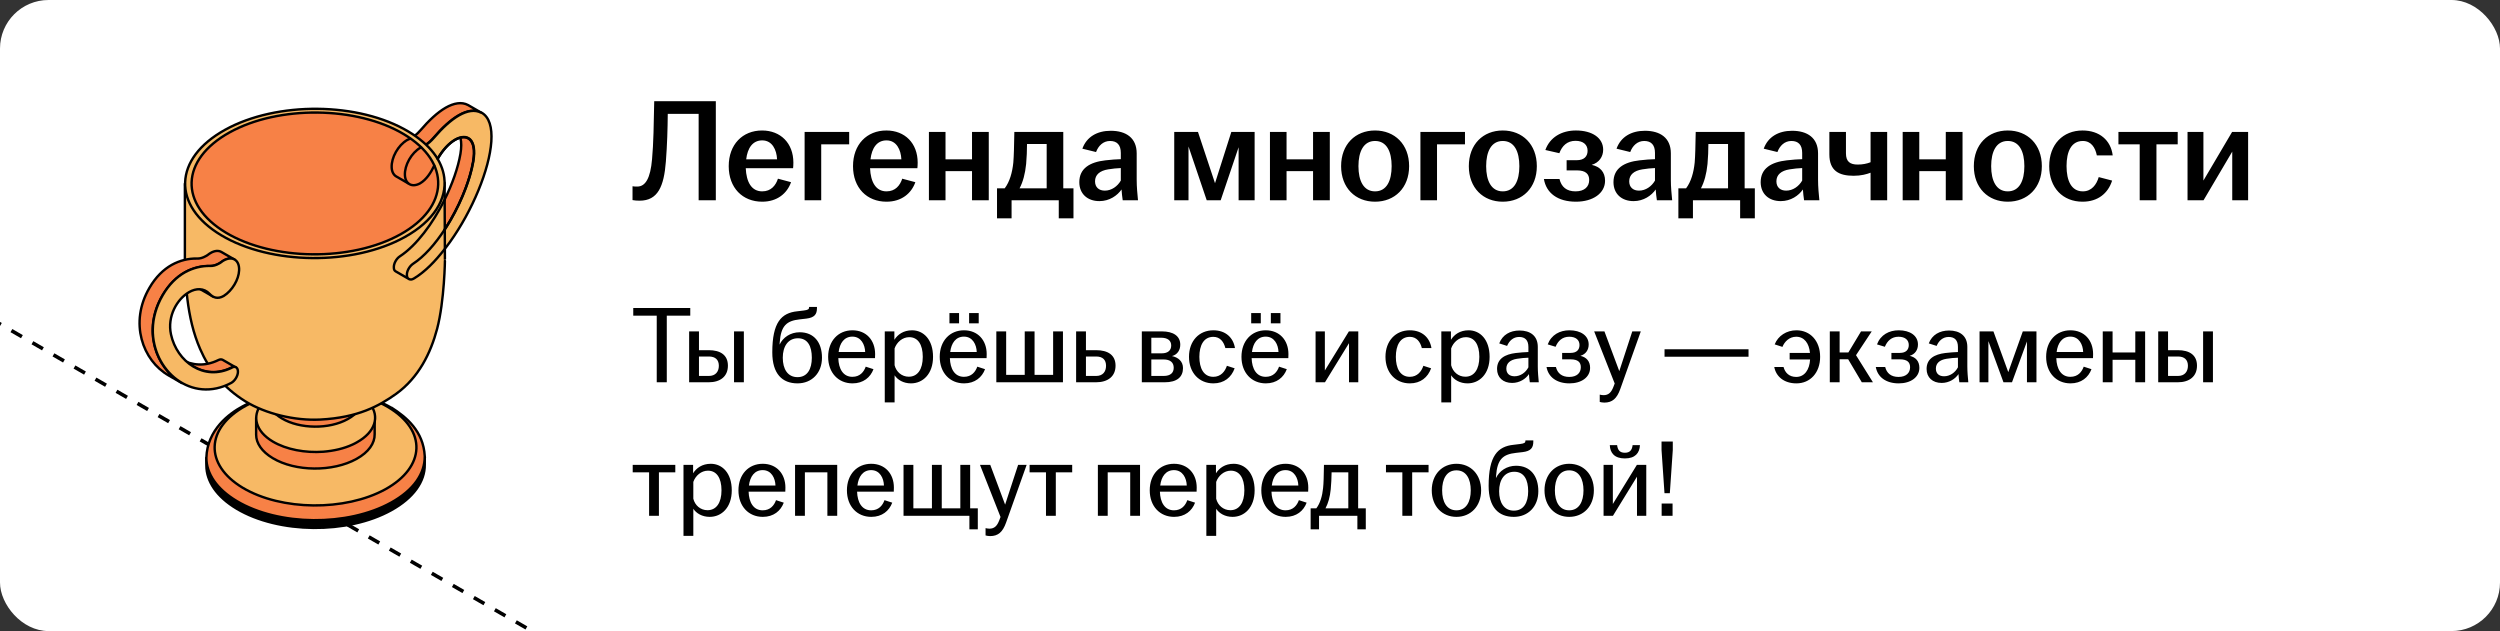 <?xml version="1.0" encoding="UTF-8"?> <svg xmlns="http://www.w3.org/2000/svg" width="412" height="104" viewBox="0 0 412 104" fill="none"><rect x="0" y="0" width="412" height="104" fill="#333333" stroke="none"/><g clip-path="url(#clip0_6485_15027)"><rect width="412" height="104" rx="8" fill="white"></rect><path d="M-63.938 16.484L167.001 149.817" stroke="black" stroke-width="0.6" stroke-linejoin="round" stroke-dasharray="2 2"></path><path d="M73.234 32.978C74.536 30.354 75.492 27.638 75.878 25.365C76.232 23.23 75.851 22.014 75.088 21.555L77.24 22.798C78.003 23.23 78.411 24.473 78.03 26.608C77.076 32.23 72.636 40.58 68.086 43.526C67.487 43.931 67.024 44.769 67.078 45.418C67.078 45.715 67.215 45.931 67.378 46.012L65.226 44.769C65.035 44.661 64.926 44.472 64.926 44.175C64.872 43.526 65.335 42.661 65.934 42.283C68.644 40.512 71.315 36.843 73.234 32.978Z" fill="#F78146" stroke="black" stroke-width="0.4" stroke-miterlimit="10" stroke-linecap="round" stroke-linejoin="round"></path><path d="M70.151 23.867C70.612 23.576 71.051 23.177 71.468 22.69C72.83 21.096 74.247 19.771 75.609 18.988C76.944 18.231 78.225 17.988 79.287 18.555L77.135 17.312C76.072 16.745 74.792 16.988 73.457 17.744C72.095 18.528 70.678 19.852 69.316 21.447C68.998 21.818 68.666 22.139 68.322 22.399" fill="#F78146"></path><path d="M70.151 23.867C70.612 23.576 71.051 23.177 71.468 22.69C72.83 21.096 74.247 19.771 75.609 18.988C76.944 18.231 78.225 17.988 79.287 18.555L77.135 17.312C76.072 16.745 74.792 16.988 73.457 17.744C72.095 18.528 70.678 19.852 69.316 21.447C68.998 21.818 68.666 22.139 68.322 22.399" stroke="black" stroke-width="0.4" stroke-miterlimit="10" stroke-linecap="round" stroke-linejoin="round"></path><path d="M72.076 26.269C72.944 24.705 74.016 23.587 75.01 23.014C76.972 21.906 78.633 22.825 78.007 26.581C77.053 32.202 72.613 40.553 68.063 43.498C67.464 43.904 67.001 44.742 67.055 45.39C67.11 46.039 67.573 46.255 68.172 45.904C76.481 40.796 84.572 21.419 79.342 18.555L79.314 18.582C78.252 18.014 76.972 18.257 75.637 19.014C74.275 19.798 72.858 21.122 71.496 22.716C71.064 23.22 70.609 23.63 70.131 23.924" fill="#F7B965"></path><path d="M72.076 26.269C72.944 24.705 74.016 23.587 75.01 23.014C76.972 21.906 78.633 22.825 78.007 26.581C77.053 32.202 72.613 40.553 68.063 43.498C67.464 43.904 67.001 44.742 67.055 45.39C67.11 46.039 67.573 46.255 68.172 45.904C76.481 40.796 84.572 21.419 79.342 18.555L79.314 18.582C78.252 18.014 76.972 18.257 75.637 19.014C74.275 19.798 72.858 21.122 71.496 22.716C71.064 23.22 70.609 23.63 70.131 23.924" stroke="black" stroke-width="0.4" stroke-miterlimit="10" stroke-linecap="round" stroke-linejoin="round"></path><path d="M70.025 75.359L34.01 75.468V76.711C34.01 79.278 35.672 81.845 39.023 83.845C45.915 87.953 57.303 88.061 64.468 84.088C68.173 82.035 70.025 79.332 69.998 76.603V75.359H70.025Z" fill="black" stroke="black" stroke-width="0.4" stroke-miterlimit="10" stroke-linecap="round" stroke-linejoin="round"></path><path d="M64.549 67.228C57.711 63.228 47.141 63.12 40.003 66.958C37.824 68.12 34.146 70.796 34.01 75.444C34.01 78.011 35.672 80.578 39.023 82.578C45.915 86.686 57.303 86.794 64.468 82.822C68.173 80.768 70.025 78.065 69.998 75.173C69.78 71.039 66.947 68.742 64.549 67.201V67.228Z" fill="#F78146" stroke="black" stroke-width="0.4" stroke-miterlimit="10" stroke-linecap="round" stroke-linejoin="round"></path><path d="M64.005 67.117C57.658 63.334 47.142 63.225 40.495 66.874C33.847 70.522 33.657 76.576 40.004 80.386C46.352 84.17 56.868 84.278 63.515 80.63C70.135 76.954 70.353 70.928 64.005 67.117Z" fill="#F7B965" stroke="black" stroke-width="0.4" stroke-miterlimit="10" stroke-linecap="round" stroke-linejoin="round"></path><path d="M61.772 68.82L42.211 68.874V71.63C42.211 73.036 43.137 74.414 44.935 75.495C48.668 77.738 54.852 77.792 58.748 75.63C60.764 74.522 61.772 73.036 61.744 71.549V68.793L61.772 68.82Z" fill="#F78146" stroke="black" stroke-width="0.4" stroke-miterlimit="10" stroke-linecap="round" stroke-linejoin="round"></path><path d="M60.899 66.526L58.965 64.066H44.989L43.082 66.58C41.502 68.607 42.101 71.066 44.962 72.768C47.196 74.093 50.301 74.66 53.271 74.444C54.987 74.309 56.676 73.93 58.12 73.255C58.338 73.147 58.583 73.039 58.801 72.903C61.88 71.201 62.615 68.633 60.953 66.526H60.899Z" fill="#F7B965" stroke="black" stroke-width="0.4" stroke-miterlimit="10" stroke-linecap="round" stroke-linejoin="round"></path><path d="M59.646 63.039L44.309 63.093V65.931C44.309 67.012 45.017 68.12 46.461 68.958C49.403 70.714 54.252 70.768 57.304 69.066C58.884 68.201 59.674 67.039 59.674 65.877V63.039H59.646Z" fill="#F78146" stroke="black" stroke-width="0.4" stroke-miterlimit="10" stroke-linecap="round" stroke-linejoin="round"></path><path d="M73.267 30.148L30.469 30.284C30.469 30.284 30.469 42.715 30.469 42.823C30.469 42.742 30.605 47.066 30.877 49.255C31.232 52.147 31.858 54.93 32.975 57.497C34.446 60.903 36.789 63.875 40.44 66.145C43.736 68.172 48.558 69.362 52.781 69.145C59.019 68.821 62.479 66.902 65.285 64.902C68.99 62.227 70.979 58.2 72.041 54.174C73.24 49.633 73.349 42.634 73.322 42.742C73.322 42.634 73.267 30.175 73.267 30.175V30.148Z" fill="#F7B965" stroke="black" stroke-width="0.4" stroke-miterlimit="10" stroke-linecap="round" stroke-linejoin="round"></path><path d="M67.328 21.692C59.155 16.8 45.615 16.665 37.088 21.395C28.561 26.124 28.289 33.88 36.462 38.772C44.634 43.663 58.174 43.798 66.701 39.069C71.496 36.42 73.675 32.799 73.212 29.259C72.858 26.502 70.897 23.827 67.328 21.692Z" fill="#F7B965" stroke="black" stroke-width="0.4" stroke-miterlimit="10" stroke-linecap="round" stroke-linejoin="round"></path><path d="M66.566 22.123C58.801 17.475 45.915 17.339 37.824 21.826C29.733 26.312 29.461 33.689 37.225 38.338C44.989 42.986 57.875 43.121 65.966 38.635C74.058 34.149 74.33 26.744 66.566 22.123Z" fill="#F78146" stroke="black" stroke-width="0.4" stroke-miterlimit="10" stroke-linecap="round" stroke-linejoin="round"></path><path d="M69.4 24.285C69.362 24.302 69.324 24.32 69.29 24.337C67.818 25.174 66.647 27.228 66.729 28.877C66.81 30.336 67.9 30.931 69.208 30.228C70.281 29.605 71.003 28.457 71.565 27.289" stroke="black" stroke-width="0.4" stroke-miterlimit="10" stroke-linecap="round" stroke-linejoin="round"></path><path d="M73.302 37.8C71.723 40.216 69.904 42.287 68.067 43.476C67.468 43.881 67.004 44.719 67.059 45.368C67.059 45.665 67.195 45.881 67.359 45.962L65.206 44.719C65.016 44.611 64.907 44.422 64.907 44.124C64.852 43.476 65.315 42.611 65.915 42.233C68.624 40.462 71.339 36.811 73.258 32.945" stroke="black" stroke-width="0.4" stroke-miterlimit="10" stroke-linecap="round" stroke-linejoin="round"></path><path d="M67.471 46.024C67.764 46.096 67.891 46.084 68.276 45.858C70.04 44.774 71.652 43.141 73.271 41.066" stroke="black" stroke-width="0.4" stroke-miterlimit="10" stroke-linecap="round" stroke-linejoin="round"></path><path d="M72.121 26.169C72.974 24.681 74.01 23.615 74.973 23.06C76.934 21.952 78.596 22.871 77.969 26.627C77.4 29.986 75.585 34.318 73.247 37.89" stroke="black" stroke-width="0.4" stroke-miterlimit="10" stroke-linecap="round" stroke-linejoin="round"></path><path d="M36.707 59.307C36.516 59.199 36.271 59.199 35.998 59.334C33.765 60.442 31.585 60.226 29.787 59.199L31.939 60.442C33.737 61.469 35.917 61.686 38.151 60.577C38.423 60.442 38.668 60.442 38.859 60.55L36.707 59.307Z" fill="#F78146" stroke="black" stroke-width="0.4" stroke-miterlimit="10" stroke-linecap="round" stroke-linejoin="round"></path><path d="M33.957 47.958L31.805 46.715C31.995 46.823 32.186 46.985 32.377 47.174C32.54 47.336 32.731 47.499 32.922 47.607L35.074 48.85C34.883 48.742 34.693 48.58 34.529 48.417C34.366 48.228 34.175 48.093 33.957 47.958Z" fill="#F78146" stroke="black" stroke-width="0.4" stroke-miterlimit="10" stroke-linecap="round" stroke-linejoin="round"></path><path d="M26.791 48.661C27.853 46.878 29.107 45.661 30.442 44.905C31.804 44.121 33.248 43.824 34.61 43.851C35.073 43.851 35.563 43.716 36.081 43.446C36.217 43.364 36.353 43.283 36.462 43.202C36.571 43.121 36.707 43.04 36.816 42.959C37.525 42.554 38.178 42.5 38.642 42.77L36.49 41.527C36.026 41.257 35.373 41.283 34.664 41.716C34.555 41.797 34.419 41.851 34.31 41.959C34.174 42.067 34.038 42.148 33.929 42.202C33.411 42.5 32.921 42.635 32.457 42.608C31.095 42.581 29.651 42.905 28.289 43.662C26.954 44.419 25.674 45.635 24.639 47.418C21.261 53.175 23.495 59.417 27.799 61.876L29.951 63.12C25.674 60.66 23.413 54.391 26.791 48.661Z" fill="#F78146" stroke="black" stroke-width="0.4" stroke-miterlimit="10" stroke-linecap="round" stroke-linejoin="round"></path><path d="M38.178 60.608C33.628 62.851 29.16 59.635 28.18 55.122C27.526 52.122 29.188 49.284 31.149 48.149C32.321 47.474 33.601 47.447 34.527 48.419C35.1 49.014 35.835 49.365 36.87 48.771C38.26 47.906 39.349 46.068 39.404 44.555C39.486 42.825 38.287 42.123 36.843 42.933C36.734 43.014 36.598 43.069 36.489 43.177C36.353 43.285 36.217 43.366 36.108 43.42C35.59 43.717 35.099 43.852 34.636 43.825C33.274 43.798 31.83 44.123 30.468 44.879C29.133 45.636 27.853 46.852 26.818 48.636C25.728 50.501 25.21 52.446 25.183 54.257C25.074 61.094 31.558 66.607 38.123 63.094C38.696 62.77 39.186 61.986 39.213 61.31C39.24 60.608 38.805 60.256 38.205 60.581L38.178 60.608Z" fill="#F7B965" stroke="black" stroke-width="0.4" stroke-miterlimit="10" stroke-linecap="round" stroke-linejoin="round"></path><path d="M67.606 22.84C67.556 22.863 67.508 22.885 67.464 22.907C67.355 22.961 67.219 23.015 67.11 23.069C65.639 23.907 64.467 25.96 64.549 27.609C64.576 28.312 64.876 28.825 65.284 29.068L67.241 30.198" stroke="black" stroke-width="0.4" stroke-miterlimit="10" stroke-linecap="round" stroke-linejoin="round"></path><path d="M105.416 33.072C105.008 33.072 104.576 33.048 104.24 32.976V30.696C104.504 30.744 104.744 30.744 105.032 30.744C106.376 30.744 107.192 29.352 107.456 26.256C107.696 23.688 107.744 20.352 107.816 16.68H117.968V33H115.136V18.768H110.048C110.024 21.264 109.952 23.832 109.736 26.616C109.424 30.72 108.416 33.072 105.416 33.072ZM125.613 33.24C122.373 33.24 120.093 30.96 120.093 27.384C120.093 23.808 122.373 21.504 125.589 21.504C128.637 21.504 130.749 23.592 130.749 26.808C130.749 27.192 130.725 27.48 130.701 27.72H122.901C122.997 29.976 123.837 31.536 125.613 31.536C127.077 31.536 127.845 30.552 128.205 29.448L130.365 30.024C129.717 31.872 128.085 33.24 125.613 33.24ZM122.973 26.256H128.061C127.989 24.696 127.269 23.136 125.613 23.136C124.029 23.136 123.189 24.408 122.973 26.256ZM132.6 33V21.744H139.944V23.784H135.336V33H132.6ZM146.097 33.24C142.857 33.24 140.577 30.96 140.577 27.384C140.577 23.808 142.857 21.504 146.073 21.504C149.121 21.504 151.233 23.592 151.233 26.808C151.233 27.192 151.209 27.48 151.185 27.72H143.385C143.481 29.976 144.321 31.536 146.097 31.536C147.561 31.536 148.329 30.552 148.689 29.448L150.849 30.024C150.201 31.872 148.569 33.24 146.097 33.24ZM143.457 26.256H148.545C148.473 24.696 147.753 23.136 146.097 23.136C144.513 23.136 143.673 24.408 143.457 26.256ZM153.085 33V21.744H155.821V26.256H160.189V21.744H162.949V33H160.189V28.2H155.821V33H153.085ZM164.308 35.976V31.032H165.58C166.396 29.952 166.828 28.44 166.996 26.784C167.092 25.584 167.116 24.24 167.164 21.744H175.228V31.032H176.908V35.976H174.484V33H166.708V35.976H164.308ZM168.028 31.032H172.492V23.736H169.252C169.252 24.816 169.204 25.896 169.108 27.024C168.94 28.68 168.58 29.976 168.028 31.032ZM181.182 33.144C179.19 33.144 177.87 31.92 177.87 30.024C177.87 27.72 179.646 26.712 182.166 26.424C183.102 26.304 184.014 26.256 184.71 26.232V25.2C184.71 23.88 184.086 23.232 182.934 23.232C181.806 23.232 181.014 24.024 180.63 25.056L178.374 24.504C179.07 22.56 180.798 21.552 183.054 21.552C185.574 21.552 187.326 22.728 187.326 25.272V29.616C187.326 30.816 187.446 32.016 187.542 33H185.022C184.95 32.472 184.854 31.776 184.83 31.224C184.134 32.232 182.838 33.144 181.182 33.144ZM180.462 29.88C180.462 30.864 181.11 31.416 182.07 31.416C183.174 31.416 184.158 30.72 184.71 29.76V27.696C184.038 27.72 183.366 27.792 182.622 27.912C181.254 28.128 180.462 28.8 180.462 29.88ZM193.514 33V21.744H197.426L200.234 30.192L202.922 21.744H206.762V33H204.122V24.264L201.17 33H198.866L195.866 24.144V33H193.514ZM209.288 33V21.744H212.024V26.256H216.392V21.744H219.152V33H216.392V28.2H212.024V33H209.288ZM226.607 33.24C223.367 33.24 221.015 30.96 221.015 27.384C221.015 23.784 223.367 21.504 226.607 21.504C229.847 21.504 232.223 23.784 232.223 27.384C232.223 30.96 229.847 33.24 226.607 33.24ZM223.871 27.384C223.871 29.784 224.711 31.536 226.607 31.536C228.527 31.536 229.343 29.784 229.343 27.384C229.343 24.984 228.527 23.232 226.607 23.232C224.711 23.232 223.871 24.984 223.871 27.384ZM234.085 33V21.744H241.429V23.784H236.821V33H234.085ZM247.654 33.24C244.414 33.24 242.062 30.96 242.062 27.384C242.062 23.784 244.414 21.504 247.654 21.504C250.894 21.504 253.27 23.784 253.27 27.384C253.27 30.96 250.894 33.24 247.654 33.24ZM244.918 27.384C244.918 29.784 245.758 31.536 247.654 31.536C249.574 31.536 250.39 29.784 250.39 27.384C250.39 24.984 249.574 23.232 247.654 23.232C245.758 23.232 244.918 24.984 244.918 27.384ZM259.715 33.24C256.715 33.24 254.819 31.824 254.435 29.496H257.003C257.315 30.816 258.179 31.536 259.643 31.536C261.155 31.536 261.899 30.744 261.899 29.664C261.899 28.68 261.323 28.08 259.883 28.08H258.179V26.4H259.859C261.059 26.4 261.635 25.776 261.635 24.84C261.635 23.88 260.963 23.208 259.643 23.208C258.275 23.208 257.435 24.024 256.979 25.248L254.675 24.72C255.419 22.632 257.339 21.504 259.715 21.504C262.403 21.504 264.203 22.728 264.203 24.672C264.203 25.824 263.531 26.808 262.307 27.168C263.675 27.456 264.515 28.344 264.515 29.784C264.515 31.848 262.523 33.24 259.715 33.24ZM269.213 33.144C267.221 33.144 265.901 31.92 265.901 30.024C265.901 27.72 267.677 26.712 270.197 26.424C271.133 26.304 272.045 26.256 272.741 26.232V25.2C272.741 23.88 272.117 23.232 270.965 23.232C269.837 23.232 269.045 24.024 268.661 25.056L266.405 24.504C267.101 22.56 268.829 21.552 271.085 21.552C273.605 21.552 275.357 22.728 275.357 25.272V29.616C275.357 30.816 275.477 32.016 275.573 33H273.053C272.981 32.472 272.885 31.776 272.861 31.224C272.165 32.232 270.869 33.144 269.213 33.144ZM268.493 29.88C268.493 30.864 269.141 31.416 270.101 31.416C271.205 31.416 272.189 30.72 272.741 29.76V27.696C272.069 27.72 271.397 27.792 270.653 27.912C269.285 28.128 268.493 28.8 268.493 29.88ZM276.597 35.976V31.032H277.869C278.685 29.952 279.117 28.44 279.285 26.784C279.381 25.584 279.405 24.24 279.453 21.744H287.517V31.032H289.197V35.976H286.773V33H278.997V35.976H276.597ZM280.317 31.032H284.781V23.736H281.541C281.541 24.816 281.493 25.896 281.397 27.024C281.229 28.68 280.869 29.976 280.317 31.032ZM293.471 33.144C291.479 33.144 290.159 31.92 290.159 30.024C290.159 27.72 291.935 26.712 294.455 26.424C295.391 26.304 296.303 26.256 296.999 26.232V25.2C296.999 23.88 296.375 23.232 295.223 23.232C294.095 23.232 293.303 24.024 292.919 25.056L290.663 24.504C291.359 22.56 293.087 21.552 295.343 21.552C297.863 21.552 299.615 22.728 299.615 25.272V29.616C299.615 30.816 299.735 32.016 299.831 33H297.311C297.239 32.472 297.143 31.776 297.119 31.224C296.423 32.232 295.127 33.144 293.471 33.144ZM292.751 29.88C292.751 30.864 293.399 31.416 294.359 31.416C295.463 31.416 296.447 30.72 296.999 29.76V27.696C296.327 27.72 295.655 27.792 294.911 27.912C293.543 28.128 292.751 28.8 292.751 29.88ZM308.27 28.464C307.646 28.704 306.71 28.968 305.486 28.968C303.062 28.968 301.478 28.152 301.478 25.44V21.744H304.214V25.272C304.214 26.64 304.886 27.12 306.158 27.12C306.95 27.12 307.67 26.976 308.27 26.736V21.744H311.006V33H308.27V28.464ZM313.561 33V21.744H316.297V26.256H320.665V21.744H323.425V33H320.665V28.2H316.297V33H313.561ZM330.88 33.24C327.64 33.24 325.288 30.96 325.288 27.384C325.288 23.784 327.64 21.504 330.88 21.504C334.12 21.504 336.496 23.784 336.496 27.384C336.496 30.96 334.12 33.24 330.88 33.24ZM328.144 27.384C328.144 29.784 328.984 31.536 330.88 31.536C332.8 31.536 333.616 29.784 333.616 27.384C333.616 24.984 332.8 23.232 330.88 23.232C328.984 23.232 328.144 24.984 328.144 27.384ZM343.206 33.24C339.966 33.24 337.71 30.96 337.71 27.384C337.71 23.808 339.966 21.504 343.206 21.504C345.99 21.504 347.862 23.112 348.174 25.608H345.558C345.294 24.288 344.598 23.232 343.254 23.232C341.358 23.232 340.566 24.96 340.566 27.36C340.566 29.784 341.358 31.536 343.254 31.536C344.694 31.536 345.51 30.432 345.87 29.184L348.078 29.76C347.406 31.872 345.726 33.24 343.206 33.24ZM352.622 33V23.784H349.118V21.744H358.886V23.784H355.382V33H352.622ZM360.506 33V21.744H363.122V29.76L367.85 21.744H370.49V33H367.874V24.984L363.146 33H360.506Z" fill="black"></path><path d="M108.23 63V52.02H104.36V50.76H113.756V52.02H109.886V63H108.23ZM113.57 63V54.612H115.19V57.708H116.792C118.718 57.708 119.96 58.5 119.96 60.264C119.96 62.028 118.718 63 116.792 63H113.57ZM115.19 61.956H116.828C117.908 61.956 118.466 61.254 118.466 60.282C118.466 59.31 117.908 58.752 116.828 58.752H115.19V61.956ZM120.968 63V54.612H122.588V63H120.968ZM131.431 63.18C128.911 63.18 127.273 61.614 127.273 58.068C127.273 53.118 128.767 51.57 131.395 51.3C131.737 51.264 132.205 51.21 132.439 51.174C133.177 51.084 133.339 50.958 133.339 50.634V50.58H134.635V50.778C134.635 51.804 134.221 52.344 132.889 52.506L131.791 52.632C129.631 52.866 128.695 53.676 128.497 56.43L128.479 56.79C129.019 55.62 130.261 54.756 131.791 54.756C134.131 54.756 135.463 56.412 135.463 58.95C135.463 61.488 133.771 63.18 131.431 63.18ZM129.001 58.95C129.001 60.822 129.811 62.154 131.431 62.154C133.051 62.154 133.789 60.822 133.789 58.95C133.789 57.078 133.123 55.746 131.503 55.746C129.883 55.746 129.001 57.078 129.001 58.95ZM140.493 63.18C138.153 63.18 136.479 61.434 136.479 58.806C136.479 56.178 138.153 54.432 140.475 54.432C142.761 54.432 144.219 56.07 144.219 58.356C144.219 58.662 144.219 58.86 144.201 59.022H138.153C138.207 60.786 138.945 62.1 140.475 62.1C141.717 62.1 142.365 61.29 142.671 60.426L143.949 60.84C143.445 62.19 142.275 63.18 140.493 63.18ZM138.207 58.014H142.581C142.545 56.808 141.915 55.476 140.475 55.476C139.125 55.476 138.387 56.538 138.207 58.014ZM145.809 66.312V54.612H147.393V55.998C147.933 55.134 148.887 54.432 150.309 54.432C152.199 54.432 153.765 55.962 153.765 58.806C153.765 61.65 152.073 63.18 150.129 63.18C148.869 63.18 147.915 62.586 147.429 61.848V66.312H145.809ZM147.429 60.192C147.699 61.272 148.599 62.082 149.769 62.082C151.209 62.082 152.073 60.876 152.073 58.806C152.073 56.736 151.245 55.566 149.841 55.566C148.725 55.566 147.789 56.394 147.429 57.42V60.192ZM158.88 63.18C156.54 63.18 154.866 61.434 154.866 58.806C154.866 56.178 156.54 54.432 158.862 54.432C161.148 54.432 162.606 56.07 162.606 58.356C162.606 58.662 162.606 58.86 162.588 59.022H156.54C156.594 60.786 157.332 62.1 158.862 62.1C160.104 62.1 160.752 61.29 161.058 60.426L162.336 60.84C161.832 62.19 160.662 63.18 158.88 63.18ZM156.468 53.28V51.588H158.052V53.28H156.468ZM156.594 58.014H160.968C160.932 56.808 160.302 55.476 158.862 55.476C157.512 55.476 156.774 56.538 156.594 58.014ZM159.708 53.28V51.588H161.292V53.28H159.708ZM164.195 63V54.612H165.815V61.776H168.875V54.612H170.495V61.776H173.555V54.612H175.175V63H164.195ZM177.344 63V54.612H178.964V57.708H180.62C182.582 57.708 183.842 58.5 183.842 60.264C183.842 62.028 182.582 63 180.62 63H177.344ZM178.964 61.956H180.656C181.736 61.956 182.276 61.254 182.276 60.282C182.276 59.31 181.736 58.752 180.656 58.752H178.964V61.956ZM188.172 63V54.612H191.466C193.356 54.612 194.508 55.368 194.508 56.808C194.508 57.69 194.04 58.446 193.14 58.68C194.166 58.896 194.958 59.544 194.958 60.66C194.958 62.118 193.986 63 191.934 63H188.172ZM189.738 61.956H191.772C192.924 61.956 193.428 61.416 193.428 60.606C193.428 59.76 192.888 59.238 191.754 59.238H189.738V61.956ZM189.738 58.23H191.448C192.492 58.23 193.014 57.726 193.014 56.934C193.014 56.16 192.474 55.656 191.34 55.656H189.738V58.23ZM199.96 63.18C197.62 63.18 195.946 61.434 195.946 58.806C195.946 56.178 197.62 54.432 199.96 54.432C202.012 54.432 203.254 55.674 203.524 57.366H201.94C201.688 56.34 201.076 55.512 199.96 55.512C198.358 55.512 197.656 56.934 197.656 58.806C197.656 60.678 198.358 62.1 199.96 62.1C201.184 62.1 201.886 61.218 202.192 60.282L203.47 60.696C202.93 62.19 201.742 63.18 199.96 63.18ZM208.608 63.18C206.268 63.18 204.594 61.434 204.594 58.806C204.594 56.178 206.268 54.432 208.59 54.432C210.876 54.432 212.334 56.07 212.334 58.356C212.334 58.662 212.334 58.86 212.316 59.022H206.268C206.322 60.786 207.06 62.1 208.59 62.1C209.832 62.1 210.48 61.29 210.786 60.426L212.064 60.84C211.56 62.19 210.39 63.18 208.608 63.18ZM206.196 53.28V51.588H207.78V53.28H206.196ZM206.322 58.014H210.696C210.66 56.808 210.03 55.476 208.59 55.476C207.24 55.476 206.502 56.538 206.322 58.014ZM209.436 53.28V51.588H211.02V53.28H209.436ZM216.807 63V54.612H218.337V61.056L222.297 54.612H223.845V63H222.315V56.556L218.355 63H216.807ZM232.339 63.18C229.999 63.18 228.325 61.434 228.325 58.806C228.325 56.178 229.999 54.432 232.339 54.432C234.391 54.432 235.633 55.674 235.903 57.366H234.319C234.067 56.34 233.455 55.512 232.339 55.512C230.737 55.512 230.035 56.934 230.035 58.806C230.035 60.678 230.737 62.1 232.339 62.1C233.563 62.1 234.265 61.218 234.571 60.282L235.849 60.696C235.309 62.19 234.121 63.18 232.339 63.18ZM237.531 66.312V54.612H239.115V55.998C239.655 55.134 240.609 54.432 242.031 54.432C243.921 54.432 245.487 55.962 245.487 58.806C245.487 61.65 243.795 63.18 241.851 63.18C240.591 63.18 239.637 62.586 239.151 61.848V66.312H237.531ZM239.151 60.192C239.421 61.272 240.321 62.082 241.491 62.082C242.931 62.082 243.795 60.876 243.795 58.806C243.795 56.736 242.967 55.566 241.563 55.566C240.447 55.566 239.511 56.394 239.151 57.42V60.192ZM249.198 63.108C247.704 63.108 246.714 62.208 246.714 60.804C246.714 59.112 248.028 58.392 249.792 58.176C250.548 58.086 251.322 58.032 251.88 58.014V57.186C251.88 56.07 251.34 55.53 250.35 55.53C249.378 55.53 248.712 56.178 248.37 57.006L247.074 56.592C247.614 55.17 248.874 54.468 250.422 54.468C252.15 54.468 253.428 55.314 253.428 57.168V60.372C253.428 61.29 253.518 62.244 253.59 63H252.114C252.06 62.604 251.988 62.082 251.97 61.65C251.448 62.442 250.422 63.108 249.198 63.108ZM248.244 60.75C248.244 61.56 248.766 62.01 249.594 62.01C250.566 62.01 251.43 61.398 251.88 60.534V58.95C251.268 58.968 250.656 59.022 249.99 59.13C248.856 59.31 248.244 59.868 248.244 60.75ZM258.647 63.18C256.541 63.18 255.155 62.136 254.867 60.48H256.415C256.667 61.506 257.387 62.118 258.611 62.118C259.889 62.118 260.519 61.434 260.519 60.516C260.519 59.706 260.051 59.22 258.845 59.22H257.441V58.158H258.845C259.853 58.158 260.303 57.618 260.303 56.862C260.303 56.052 259.727 55.494 258.611 55.494C257.477 55.494 256.757 56.178 256.361 57.15L255.065 56.754C255.659 55.17 257.063 54.432 258.647 54.432C260.483 54.432 261.815 55.296 261.815 56.772C261.815 57.654 261.347 58.374 260.447 58.644C261.437 58.86 262.049 59.526 262.049 60.624C262.049 62.172 260.609 63.18 258.647 63.18ZM264.392 66.348C264.122 66.348 263.816 66.294 263.636 66.24V65.034C263.78 65.07 264.032 65.124 264.266 65.124C265.094 65.124 265.544 64.674 265.904 63.72L266.102 63.198L262.718 54.612H264.41L266.858 61.164L269 54.612H270.404L267.02 64.116C266.462 65.682 265.706 66.348 264.392 66.348ZM274.316 58.788V57.564H288.158V58.788H274.316ZM296.051 63.18C293.981 63.18 292.685 62.028 292.397 60.48H293.927C294.179 61.434 294.863 62.118 296.015 62.118C297.383 62.118 298.211 60.948 298.301 59.238H294.935V58.158H298.283C298.139 56.556 297.329 55.494 296.015 55.494C294.881 55.494 294.089 56.304 293.747 57.168L292.469 56.754C293.027 55.332 294.431 54.432 296.051 54.432C298.337 54.432 299.957 56.178 299.957 58.806C299.957 61.434 298.319 63.18 296.051 63.18ZM301.551 63V54.612H303.171V58.086H304.611L306.699 54.612H308.463L305.871 58.536L308.661 63H306.825L304.575 59.202H303.171V63H301.551ZM312.911 63.18C310.805 63.18 309.419 62.136 309.131 60.48H310.679C310.931 61.506 311.651 62.118 312.875 62.118C314.153 62.118 314.783 61.434 314.783 60.516C314.783 59.706 314.315 59.22 313.109 59.22H311.705V58.158H313.109C314.117 58.158 314.567 57.618 314.567 56.862C314.567 56.052 313.991 55.494 312.875 55.494C311.741 55.494 311.021 56.178 310.625 57.15L309.329 56.754C309.923 55.17 311.327 54.432 312.911 54.432C314.747 54.432 316.079 55.296 316.079 56.772C316.079 57.654 315.611 58.374 314.711 58.644C315.701 58.86 316.313 59.526 316.313 60.624C316.313 62.172 314.873 63.18 312.911 63.18ZM319.986 63.108C318.492 63.108 317.502 62.208 317.502 60.804C317.502 59.112 318.816 58.392 320.58 58.176C321.336 58.086 322.11 58.032 322.668 58.014V57.186C322.668 56.07 322.128 55.53 321.138 55.53C320.166 55.53 319.5 56.178 319.158 57.006L317.862 56.592C318.402 55.17 319.662 54.468 321.21 54.468C322.938 54.468 324.216 55.314 324.216 57.168V60.372C324.216 61.29 324.306 62.244 324.378 63H322.902C322.848 62.604 322.776 62.082 322.758 61.65C322.236 62.442 321.21 63.108 319.986 63.108ZM319.032 60.75C319.032 61.56 319.554 62.01 320.382 62.01C321.354 62.01 322.218 61.398 322.668 60.534V58.95C322.056 58.968 321.444 59.022 320.778 59.13C319.644 59.31 319.032 59.868 319.032 60.75ZM326.23 63V54.612H328.516L330.964 61.326L333.358 54.612H335.608V63H334.042V56.268L331.576 63H330.172L327.688 56.214V63H326.23ZM341.218 63.18C338.878 63.18 337.204 61.434 337.204 58.806C337.204 56.178 338.878 54.432 341.2 54.432C343.486 54.432 344.944 56.07 344.944 58.356C344.944 58.662 344.944 58.86 344.926 59.022H338.878C338.932 60.786 339.67 62.1 341.2 62.1C342.442 62.1 343.09 61.29 343.396 60.426L344.674 60.84C344.17 62.19 343 63.18 341.218 63.18ZM338.932 58.014H343.306C343.27 56.808 342.64 55.476 341.2 55.476C339.85 55.476 339.112 56.538 338.932 58.014ZM346.533 63V54.612H348.153V58.086H351.897V54.612H353.517V63H351.897V59.292H348.153V63H346.533ZM355.674 63V54.612H357.294V57.708H358.896C360.822 57.708 362.064 58.5 362.064 60.264C362.064 62.028 360.822 63 358.896 63H355.674ZM357.294 61.956H358.932C360.012 61.956 360.57 61.254 360.57 60.282C360.57 59.31 360.012 58.752 358.932 58.752H357.294V61.956ZM363.072 63V54.612H364.692V63H363.072ZM106.97 85V77.836H104.27V76.612H111.29V77.836H108.59V85H106.97ZM112.639 88.312V76.612H114.223V77.998C114.763 77.134 115.717 76.432 117.139 76.432C119.029 76.432 120.595 77.962 120.595 80.806C120.595 83.65 118.903 85.18 116.959 85.18C115.699 85.18 114.745 84.586 114.259 83.848V88.312H112.639ZM114.259 82.192C114.529 83.272 115.429 84.082 116.599 84.082C118.039 84.082 118.903 82.876 118.903 80.806C118.903 78.736 118.075 77.566 116.671 77.566C115.555 77.566 114.619 78.394 114.259 79.42V82.192ZM125.71 85.18C123.37 85.18 121.696 83.434 121.696 80.806C121.696 78.178 123.37 76.432 125.692 76.432C127.978 76.432 129.436 78.07 129.436 80.356C129.436 80.662 129.436 80.86 129.418 81.022H123.37C123.424 82.786 124.162 84.1 125.692 84.1C126.934 84.1 127.582 83.29 127.888 82.426L129.166 82.84C128.662 84.19 127.492 85.18 125.71 85.18ZM123.424 80.014H127.798C127.762 78.808 127.132 77.476 125.692 77.476C124.342 77.476 123.604 78.538 123.424 80.014ZM131.025 85V76.612H137.973V85H136.353V77.836H132.645V85H131.025ZM143.587 85.18C141.247 85.18 139.573 83.434 139.573 80.806C139.573 78.178 141.247 76.432 143.569 76.432C145.855 76.432 147.313 78.07 147.313 80.356C147.313 80.662 147.313 80.86 147.295 81.022H141.247C141.301 82.786 142.039 84.1 143.569 84.1C144.811 84.1 145.459 83.29 145.765 82.426L147.043 82.84C146.539 84.19 145.369 85.18 143.587 85.18ZM141.301 80.014H145.675C145.639 78.808 145.009 77.476 143.569 77.476C142.219 77.476 141.481 78.538 141.301 80.014ZM159.756 87.232V85H148.902V76.612H150.522V83.776H153.582V76.612H155.202V83.776H158.262V76.612H159.882V83.776H161.142V87.232H159.756ZM163.177 88.348C162.907 88.348 162.601 88.294 162.421 88.24V87.034C162.565 87.07 162.817 87.124 163.051 87.124C163.879 87.124 164.329 86.674 164.689 85.72L164.887 85.198L161.503 76.612H163.195L165.643 83.164L167.785 76.612H169.189L165.805 86.116C165.247 87.682 164.491 88.348 163.177 88.348ZM172.378 85V77.836H169.678V76.612H176.698V77.836H173.998V85H172.378ZM180.93 85V76.612H187.878V85H186.258V77.836H182.55V85H180.93ZM193.491 85.18C191.151 85.18 189.477 83.434 189.477 80.806C189.477 78.178 191.151 76.432 193.473 76.432C195.759 76.432 197.217 78.07 197.217 80.356C197.217 80.662 197.217 80.86 197.199 81.022H191.151C191.205 82.786 191.943 84.1 193.473 84.1C194.715 84.1 195.363 83.29 195.669 82.426L196.947 82.84C196.443 84.19 195.273 85.18 193.491 85.18ZM191.205 80.014H195.579C195.543 78.808 194.913 77.476 193.473 77.476C192.123 77.476 191.385 78.538 191.205 80.014ZM198.807 88.312V76.612H200.391V77.998C200.931 77.134 201.885 76.432 203.307 76.432C205.197 76.432 206.763 77.962 206.763 80.806C206.763 83.65 205.071 85.18 203.127 85.18C201.867 85.18 200.913 84.586 200.427 83.848V88.312H198.807ZM200.427 82.192C200.697 83.272 201.597 84.082 202.767 84.082C204.207 84.082 205.071 82.876 205.071 80.806C205.071 78.736 204.243 77.566 202.839 77.566C201.723 77.566 200.787 78.394 200.427 79.42V82.192ZM211.878 85.18C209.538 85.18 207.864 83.434 207.864 80.806C207.864 78.178 209.538 76.432 211.86 76.432C214.146 76.432 215.604 78.07 215.604 80.356C215.604 80.662 215.604 80.86 215.586 81.022H209.538C209.592 82.786 210.33 84.1 211.86 84.1C213.102 84.1 213.75 83.29 214.056 82.426L215.334 82.84C214.83 84.19 213.66 85.18 211.878 85.18ZM209.592 80.014H213.966C213.93 78.808 213.3 77.476 211.86 77.476C210.51 77.476 209.772 78.538 209.592 80.014ZM215.992 87.232V83.776H216.928C217.576 82.93 217.918 81.706 218.044 80.446C218.134 79.6 218.152 78.61 218.188 76.612H223.822V83.776H225.082V87.232H223.696V85H217.378V87.232H215.992ZM218.44 83.776H222.202V77.836H219.448C219.43 78.772 219.394 79.744 219.304 80.644C219.178 81.904 218.89 82.93 218.44 83.776ZM231.107 85V77.836H228.407V76.612H235.427V77.836H232.727V85H231.107ZM240.022 85.18C237.682 85.18 235.954 83.434 235.954 80.806C235.954 78.178 237.682 76.432 240.022 76.432C242.362 76.432 244.09 78.178 244.09 80.806C244.09 83.434 242.362 85.18 240.022 85.18ZM237.664 80.806C237.664 82.678 238.402 84.1 240.022 84.1C241.642 84.1 242.38 82.678 242.38 80.806C242.38 78.934 241.642 77.512 240.022 77.512C238.402 77.512 237.664 78.934 237.664 80.806ZM249.485 85.18C246.965 85.18 245.327 83.614 245.327 80.068C245.327 75.118 246.821 73.57 249.449 73.3C249.791 73.264 250.259 73.21 250.493 73.174C251.231 73.084 251.393 72.958 251.393 72.634V72.58H252.689V72.778C252.689 73.804 252.275 74.344 250.943 74.506L249.845 74.632C247.685 74.866 246.749 75.676 246.551 78.43L246.533 78.79C247.073 77.62 248.315 76.756 249.845 76.756C252.185 76.756 253.517 78.412 253.517 80.95C253.517 83.488 251.825 85.18 249.485 85.18ZM247.055 80.95C247.055 82.822 247.865 84.154 249.485 84.154C251.105 84.154 251.843 82.822 251.843 80.95C251.843 79.078 251.177 77.746 249.557 77.746C247.937 77.746 247.055 79.078 247.055 80.95ZM258.602 85.18C256.262 85.18 254.534 83.434 254.534 80.806C254.534 78.178 256.262 76.432 258.602 76.432C260.942 76.432 262.67 78.178 262.67 80.806C262.67 83.434 260.942 85.18 258.602 85.18ZM256.244 80.806C256.244 82.678 256.982 84.1 258.602 84.1C260.222 84.1 260.96 82.678 260.96 80.806C260.96 78.934 260.222 77.512 258.602 77.512C256.982 77.512 256.244 78.934 256.244 80.806ZM264.268 85V76.612H265.798V83.056L269.758 76.612H271.306V85H269.776V78.556L265.816 85H264.268ZM265.294 73.354H266.5C266.59 74.146 266.932 74.614 267.778 74.614C268.624 74.614 268.966 74.146 269.056 73.354H270.262C270.208 74.668 269.47 75.55 267.778 75.55C266.086 75.55 265.348 74.668 265.294 73.354ZM274.307 81.274L273.821 74.164V72.76H275.675V74.164L275.189 81.274H274.307ZM273.839 85V82.984H275.639V85H273.839Z" fill="black"></path></g><defs><clipPath id="clip0_6485_15027"><rect width="412" height="104" rx="8" fill="white"></rect></clipPath></defs></svg> 